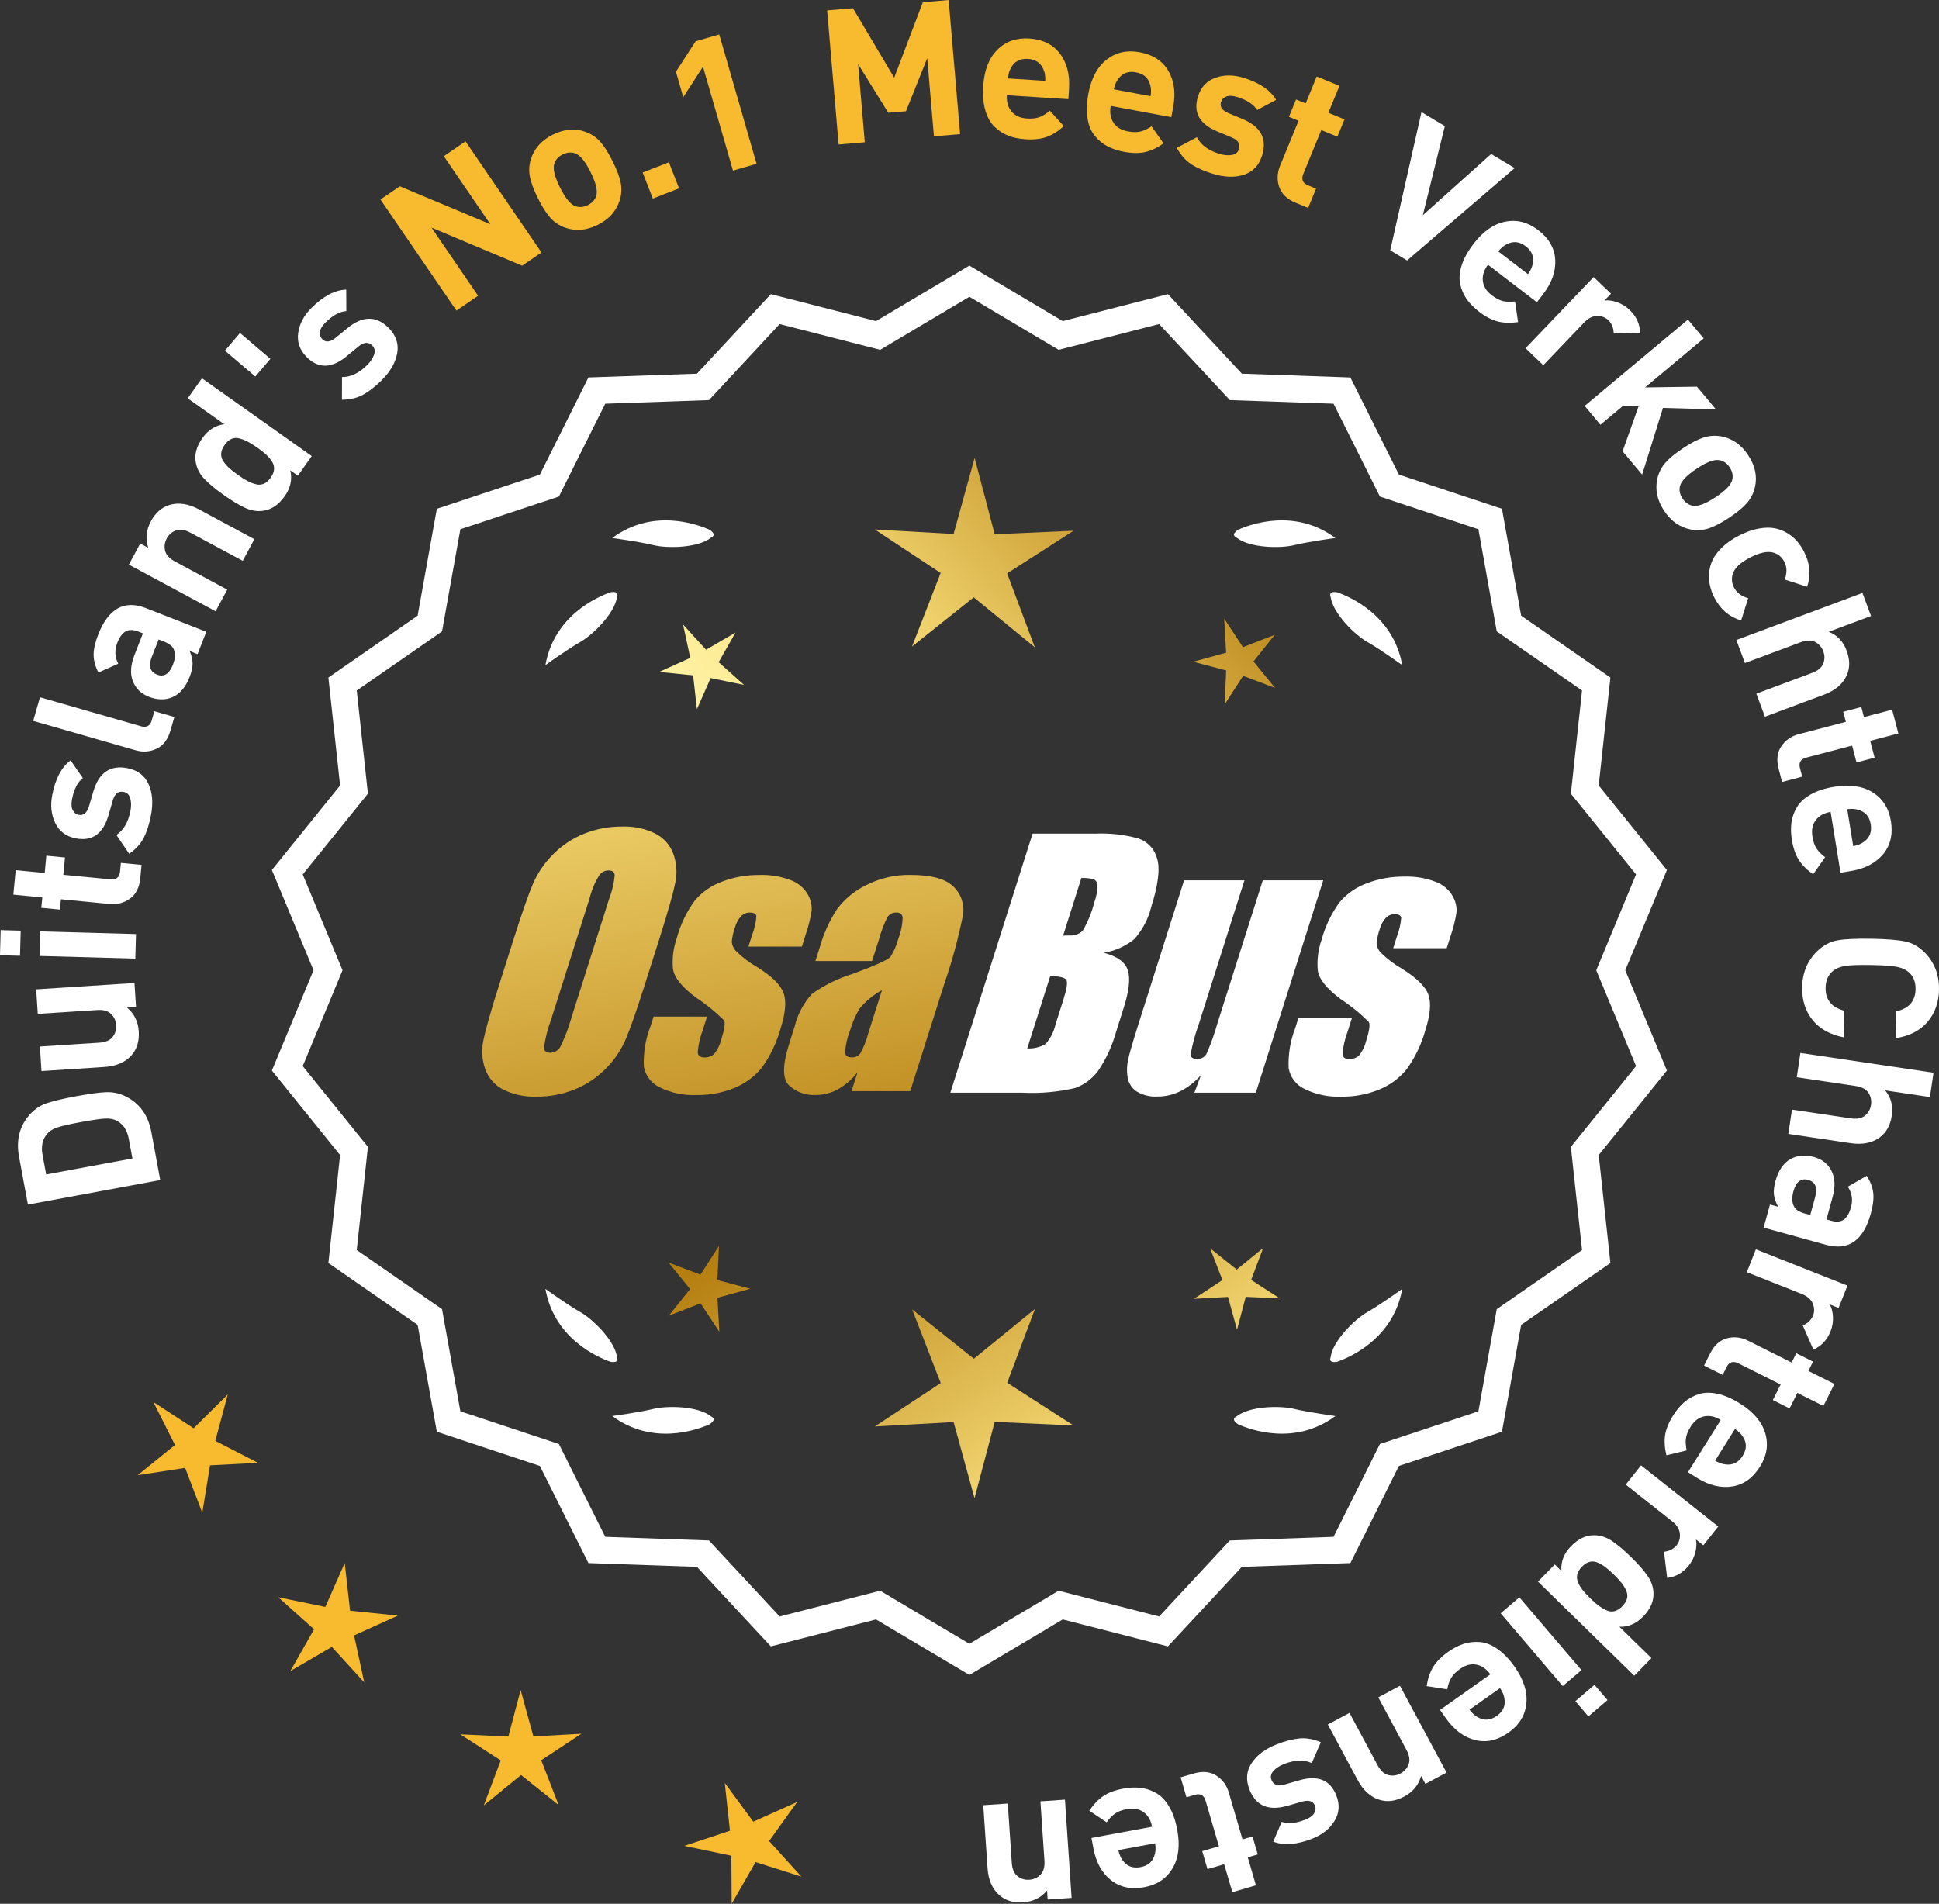 <?xml version="1.0" encoding="UTF-8"?>
<svg id="Layer_2" data-name="Layer 2" xmlns="http://www.w3.org/2000/svg" xmlns:xlink="http://www.w3.org/1999/xlink" viewBox="0 0 174.356 171.198">
  <rect x="0" y="0" width="174.356" height="171.198" fill="#333333" stroke="none"/>
  <defs>
    <style>
      .cls-1 {
        fill: url(#linear-gradient-8);
      }

      .cls-2 {
        fill: url(#linear-gradient-7);
      }

      .cls-3 {
        fill: url(#linear-gradient-5);
      }

      .cls-4 {
        fill: url(#linear-gradient-6);
      }

      .cls-5 {
        fill: url(#linear-gradient-9);
      }

      .cls-6 {
        fill: url(#linear-gradient-4);
      }

      .cls-7 {
        fill: url(#linear-gradient-3);
      }

      .cls-8 {
        fill: url(#linear-gradient-2);
      }

      .cls-9 {
        fill: url(#linear-gradient);
      }

      .cls-10 {
        fill: #f8ba2f;
      }

      .cls-11 {
        fill: #fff;
      }
    </style>
    <linearGradient id="linear-gradient" x1="113.521" y1="196.878" x2="62.096" y2="114.358" gradientUnits="userSpaceOnUse">
      <stop offset="0" stop-color="#f9df7b"/>
      <stop offset=".279" stop-color="#b57e10"/>
      <stop offset=".323" stop-color="#c89d38"/>
      <stop offset=".417" stop-color="#efda86"/>
      <stop offset=".46" stop-color="#fff3a6"/>
      <stop offset=".642" stop-color="#f9df7b"/>
      <stop offset="1" stop-color="#b57e10"/>
    </linearGradient>
    <linearGradient id="linear-gradient-2" x1="126.768" y1="188.622" x2="75.343" y2="106.102" xlink:href="#linear-gradient"/>
    <linearGradient id="linear-gradient-3" x1="148.295" y1="175.206" x2="96.87" y2="92.687" xlink:href="#linear-gradient"/>
    <linearGradient id="linear-gradient-4" x1="48.083" y1="64.827" x2="79.776" y2="235.846" gradientUnits="userSpaceOnUse">
      <stop offset="0" stop-color="#f9df7b"/>
      <stop offset=".279" stop-color="#b57e10"/>
      <stop offset=".284" stop-color="#e5c25b"/>
      <stop offset=".286" stop-color="#f9df7b"/>
      <stop offset=".46" stop-color="#fff3a6"/>
      <stop offset=".642" stop-color="#f9df7b"/>
      <stop offset="1" stop-color="#b57e10"/>
    </linearGradient>
    <linearGradient id="linear-gradient-5" x1="60.591" y1="62.509" x2="92.284" y2="233.528" xlink:href="#linear-gradient-4"/>
    <linearGradient id="linear-gradient-6" x1="73.216" y1="60.17" x2="104.909" y2="231.188" xlink:href="#linear-gradient-4"/>
    <linearGradient id="linear-gradient-7" x1="52.53" y1="114.229" x2="118.306" y2="53.236" xlink:href="#linear-gradient"/>
    <linearGradient id="linear-gradient-8" x1="30.311" y1="90.267" x2="96.087" y2="29.274" xlink:href="#linear-gradient"/>
    <linearGradient id="linear-gradient-9" x1="37.367" y1="97.876" x2="103.143" y2="36.883" xlink:href="#linear-gradient"/>
  </defs>
  <g id="Layer_1-2" data-name="Layer 1">
    <g>
      <g>
        <polygon class="cls-10" points="20.482 125.396 17.413 128.438 13.791 126.081 15.736 129.94 12.375 132.656 16.647 131.999 18.191 136.034 18.886 131.769 23.202 131.547 19.36 129.569 20.482 125.396"/>
        <polygon class="cls-10" points="31.478 144.845 30.998 140.551 29.253 144.504 25.02 143.633 28.24 146.515 26.105 150.271 29.84 148.099 32.753 151.291 31.841 147.067 35.777 145.283 31.478 144.845"/>
        <polygon class="cls-10" points="47.962 156.148 46.816 151.981 45.711 156.159 41.394 155.961 45.026 158.303 43.504 162.348 46.853 159.618 50.23 162.315 48.668 158.286 52.277 155.908 47.962 156.148"/>
        <polygon class="cls-10" points="69.16 165.555 71.678 162.043 67.735 163.812 65.173 160.332 65.637 164.629 61.536 165.99 65.765 166.876 65.793 171.198 67.943 167.449 72.061 168.758 69.16 165.555"/>
      </g>
      <g>
        <path class="cls-11" d="M87.168,150.257l-8.345-4.961-9.405,2.409-6.61-7.111-9.703-.338-4.338-8.685-9.214-3.058-1.716-9.556-7.98-5.53,1.046-9.652-6.098-7.554,3.723-8.967-3.723-8.967,6.098-7.554-1.046-9.652,7.98-5.53,1.716-9.556,9.214-3.058,4.338-8.685,9.703-.338,6.61-7.111,9.405,2.409,8.345-4.961,8.345,4.961,9.405-2.409,6.61,7.111,9.703.338,4.338,8.685,9.214,3.058,1.716,9.556,7.98,5.53-1.046,9.652,6.098,7.554-3.723,8.967,3.723,8.967-6.098,7.554,1.046,9.652-7.98,5.53-1.716,9.556-9.214,3.058-4.338,8.685-9.703.338-6.61,7.111-9.405-2.409-8.345,4.961ZM79.098,143.381l8.07,4.797,8.07-4.797,9.095,2.329,6.392-6.877,9.383-.327,4.195-8.399,8.91-2.957,1.659-9.241,7.716-5.348-1.011-9.334,5.897-7.305-3.6-8.671,3.6-8.671-5.897-7.305,1.011-9.334-7.716-5.348-1.659-9.241-8.91-2.957-4.195-8.399-9.383-.327-6.392-6.877-9.095,2.329-8.07-4.797-8.07,4.797-9.095-2.329-6.392,6.877-9.383.327-4.195,8.399-8.91,2.957-1.659,9.241-7.716,5.348,1.011,9.334-5.897,7.305,3.6,8.671-3.6,8.671,5.897,7.305-1.011,9.334,7.716,5.348,1.659,9.241,8.91,2.957,4.195,8.399,9.383.327,6.392,6.877,9.095-2.329Z"/>
        <path class="cls-11" d="M87.168,150.618l-8.393-4.989-9.459,2.422-6.647-7.151-9.759-.34-4.363-8.735-9.267-3.075-1.726-9.612-8.025-5.562,1.052-9.708-6.133-7.597,3.744-9.019-3.744-9.019,6.133-7.598-1.052-9.707,8.025-5.562,1.726-9.612,9.267-3.075,4.363-8.735,9.759-.341,6.647-7.151,9.459,2.423,8.393-4.989,8.394,4.989,9.459-2.423,6.647,7.151,9.759.341,4.363,8.735,9.268,3.075,1.725,9.612,8.026,5.562-1.052,9.707,6.133,7.598-3.744,9.019,3.744,9.019-6.133,7.597,1.052,9.708-8.026,5.562-1.725,9.612-9.268,3.075-4.363,8.735-9.759.34-6.647,7.151-9.459-2.422-8.394,4.989ZM78.871,144.963l8.297,4.933,8.298-4.933,9.351,2.395,6.572-7.071.129-.004,9.518-.332,4.313-8.636.123-.04,9.04-3,1.706-9.501.106-.074,7.828-5.425-1.041-9.597,6.064-7.511-3.702-8.915,3.702-8.915-6.064-7.512,1.041-9.596-7.934-5.499-1.706-9.501-9.162-3.04-4.313-8.636-9.646-.337-6.572-7.071-9.351,2.396-8.298-4.933-8.297,4.933-9.351-2.396-6.572,7.071-.129.004-9.518.333-4.313,8.636-.123.04-9.039,3-1.706,9.501-.106.074-7.828,5.425,1.04,9.596-6.063,7.512,3.702,8.915-3.702,8.915,6.063,7.511-1.04,9.597,7.934,5.499,1.706,9.501,9.162,3.04,4.313,8.636,9.647.336,6.572,7.071,9.351-2.395ZM87.168,148.539l-8.118-4.825-9.149,2.343-6.429-6.917-9.439-.329-4.22-8.448-8.964-2.975-1.668-9.297-7.762-5.379,1.017-9.39-5.932-7.348,3.621-8.723-3.621-8.723,5.932-7.348-1.017-9.39,7.762-5.379,1.668-9.297,8.964-2.975,4.22-8.448,9.439-.329,6.429-6.917,9.149,2.343,8.118-4.825,8.118,4.825,9.149-2.343,6.429,6.917,9.439.329,4.22,8.448,8.963,2.975,1.669,9.297,7.762,5.379-1.017,9.39,5.932,7.348-3.622,8.723,3.622,8.723-5.932,7.348,1.017,9.39-7.762,5.379-1.669,9.297-8.963,2.975-4.22,8.448-9.439.329-6.429,6.917-9.149-2.343-8.118,4.825ZM79.146,143.048l8.022,4.769,8.022-4.769,9.041,2.315,6.354-6.837.129-.004,9.198-.321,4.17-8.349.123-.04,8.735-2.899,1.649-9.186.106-.074,7.564-5.242-1.005-9.278,5.862-7.262-3.579-8.619,3.579-8.619-5.862-7.262,1.005-9.278-7.67-5.316-1.649-9.186-8.857-2.939-4.17-8.349-9.327-.325-6.354-6.837-9.041,2.315-8.022-4.769-8.022,4.769-9.041-2.315-6.354,6.837-.129.004-9.198.321-4.17,8.349-.123.04-8.735,2.899-1.649,9.186-.106.074-7.564,5.242,1.005,9.278-5.862,7.262,3.579,8.619-3.579,8.619,5.862,7.262-1.005,9.278,7.67,5.316,1.649,9.186,8.858,2.939,4.17,8.349,9.327.325,6.354,6.837,9.041-2.315Z"/>
      </g>
      <g>
        <polygon class="cls-9" points="64.507 115.107 64.647 112.046 62.986 114.622 60.118 113.542 62.054 115.918 60.142 118.311 62.999 117.204 64.684 119.763 64.514 116.704 67.469 115.891 64.507 115.107"/>
        <polygon class="cls-8" points="93.068 117.703 87.569 122.185 82.026 117.757 84.59 124.372 78.665 128.274 85.749 127.881 87.63 134.721 89.444 127.863 96.531 128.187 90.569 124.343 93.068 117.703"/>
        <polygon class="cls-7" points="112.503 115.097 113.582 112.23 111.207 114.165 108.813 112.253 109.92 115.11 107.361 116.796 110.421 116.626 111.233 119.58 112.017 116.618 115.078 116.758 112.503 115.097"/>
      </g>
      <g>
        <path class="cls-11" d="M111.176,127.382c-.114.057-.184.124-.207.201-.001.001-.002.002-.003.003.001 0.0.001 0.0.002.001-.036.131.066.291.35.488,1.179.524,5.149,1.947,8.764-.74,0,0-2.348-.308-3.726-.643-1.249-.304-4.027-.256-5.179.691Z"/>
        <path class="cls-11" d="M119.636,122.344c0.0.001-0.0.003,0,.004.001-0.0.001-0.0.002-.001.063.12.248.166.589.115,1.217-.428,5.08-2.121,5.862-6.557,0,0-1.918,1.389-3.15,2.091-1.117.637-3.103,2.579-3.29,4.059-.043.12-.049.217-.013.288Z"/>
      </g>
      <g>
        <path class="cls-11" d="M63.957,127.382c.114.057.184.124.207.201.001.001.002.002.003.003-.001 0-.001 0-.002.001.036.131-.066.291-.35.488-1.179.524-5.149,1.947-8.764-.74,0,0,2.348-.308,3.726-.643,1.249-.304,4.027-.256,5.179.691Z"/>
        <path class="cls-11" d="M55.497,122.344c-0.0.001 0.0.003,0,.004-.001-0-.001-0-.002-.001-.063.12-.248.166-.589.115-1.217-.428-5.08-2.121-5.862-6.557,0,0,1.918,1.389,3.15,2.091,1.117.637,3.103,2.579,3.29,4.059.043.12.049.217.013.288Z"/>
      </g>
      <g>
        <path class="cls-11" d="M63.957,48.334c.114-.057.184-.124.207-.201.001-.001.002-.002.003-.003-.001-0-.001-0-.002-.001.036-.131-.066-.291-.35-.488-1.179-.524-5.149-1.947-8.764.74,0,0,2.348.308,3.726.643,1.249.304,4.027.256,5.179-.691Z"/>
        <path class="cls-11" d="M55.497,53.373c-0-.001 0-.003,0-.004-.001 0-.001 0-.002.001-.063-.12-.248-.166-.589-.115-1.217.428-5.08,2.121-5.862,6.557,0,0,1.918-1.389,3.15-2.091,1.117-.637,3.103-2.579,3.29-4.059.043-.12.049-.217.013-.288Z"/>
      </g>
      <g>
        <path class="cls-11" d="M111.176,48.334c-.114-.057-.184-.124-.207-.201-.001-.001-.002-.002-.003-.003.001-0.0.001-0.0.002-.001-.036-.131.066-.291.35-.488,1.179-.524,5.149-1.947,8.764.74,0,0-2.348.308-3.726.643-1.249.304-4.027.256-5.179-.691Z"/>
        <path class="cls-11" d="M119.636,53.373c0-.001-0-.003,0-.004.001 0.0.001 0.0.002.001.063-.12.248-.166.589-.115,1.217.428,5.08,2.121,5.862,6.557,0,0-1.918-1.389-3.15-2.091-1.117-.637-3.103-2.579-3.29-4.059-.043-.12-.049-.217-.013-.288Z"/>
      </g>
      <g id="Group_4" data-name="Group 4">
        <g id="Group_1" data-name="Group 1">
          <path id="Path_1" data-name="Path 1" class="cls-6" d="M58.009,88.465c-.743,2.341-1.321,3.999-1.734,4.975-.429.998-1.045,1.904-1.814,2.67-.793.803-1.741,1.435-2.787,1.858-1.09.438-2.256.658-3.431.648-1.017.039-2.027-.171-2.945-.611-.769-.376-1.363-1.035-1.657-1.839-.308-.854-.365-1.778-.165-2.663.198-.958.677-2.638,1.438-5.039l1.265-3.987c.743-2.341,1.321-3.999,1.734-4.975.429-.998,1.045-1.904,1.814-2.67.793-.803,1.741-1.435,2.787-1.858,1.091-.437,2.256-.656,3.431-.646,1.017-.039,2.027.171,2.945.611.768.377,1.362,1.036,1.657,1.84.308.854.365,1.778.165,2.663-.198.958-.677,2.637-1.438,5.037l-1.266,3.986ZM54.784,80.807c.255-.669.42-1.369.49-2.082-.014-.303-.197-.454-.548-.454-.305.003-.593.136-.794.366-.426.665-.737,1.397-.922,2.166l-3.456,10.883c-.3.811-.515,1.65-.64,2.506,0,.319.194.476.565.476.383-.001.734-.212.915-.548.408-.836.739-1.708.988-2.604l3.398-10.71.003.003Z"/>
          <path id="Path_2" data-name="Path 2" class="cls-3" d="M72.107,85.123h-4.81l.329-1.035c.208-.538.339-1.102.391-1.676-.018-.234-.216-.351-.592-.351-.295-.003-.578.115-.785.325-.254.277-.438.611-.538.973-.15.416-.25.849-.298,1.289.015.339.158.661.399.9.569.552,1.206,1.031,1.894,1.425,1.317.827,2.106,1.604,2.367,2.33.259.728.172,1.789-.271,3.182-.35,1.263-.919,2.454-1.683,3.518-.654.81-1.504,1.439-2.469,1.829-1.077.439-2.23.656-3.393.64-1.148.051-2.29-.186-3.322-.691-.755-.353-1.289-1.052-1.43-1.873-.055-1.217.143-2.433.582-3.57l.293-.922h4.808l-.384,1.21c-.246.642-.398,1.316-.454,2.001.022.307.216.461.574.461.33.02.655-.092.903-.311.308-.381.527-.826.64-1.302.289-.911.373-1.482.251-1.712-.764-.766-1.605-1.451-2.509-2.045-1.291-.958-1.987-1.829-2.088-2.612-.083-.943.039-1.893.359-2.784.329-1.218.883-2.363,1.634-3.376.659-.761,1.503-1.338,2.45-1.676,1.062-.401,2.19-.6,3.325-.589.978-.037,1.953.127,2.864.483.631.24,1.16.689,1.498,1.273.258.444.376.955.34,1.467-.114.719-.291,1.427-.53,2.114l-.348,1.111v-.008Z"/>
          <path id="Path_3" data-name="Path 3" class="cls-4" d="M78.417,86.422h-5.095l.406-1.28c.343-1.213.869-2.366,1.559-3.42.686-.899,1.573-1.626,2.59-2.122,1.245-.636,2.629-.953,4.027-.922,1.836,0,3.11.347,3.822,1.042.696.657,1.021,1.616.867,2.561-.422,2.122-.99,4.212-1.701,6.255l-3.043,9.588h-5.279l.542-1.701c-.481.626-1.083,1.149-1.771,1.536-.626.339-1.326.515-2.038.512-.862.033-1.703-.275-2.341-.856-.611-.57-.611-1.82,0-3.75l.498-1.571c.264-1.09.8-2.096,1.558-2.923,1.131-.798,2.383-1.411,3.707-1.814,2.019-.75,3.134-1.252,3.343-1.508.313-.488.546-1.023.691-1.584.247-.621.386-1.28.41-1.948-.017-.269-.248-.473-.517-.457-.011.001-.021.002-.032.003-.317-.024-.622.121-.805.381-.322.631-.577,1.295-.761,1.979l-.638,1.997ZM79.308,89.041c-.793.427-1.493,1.009-2.056,1.712-.356.627-.637,1.293-.838,1.986-.24.612-.383,1.257-.424,1.913.033.285.223.432.582.432.297.022.586-.104.772-.337.316-.559.557-1.156.717-1.778l1.247-3.928Z"/>
        </g>
        <g id="Group_3" data-name="Group 3">
          <path id="Path_7" data-name="Path 7" class="cls-11" d="M92.845,74.961h5.641c1.319-.059,2.639.092,3.91.446.817.29,1.437.967,1.654,1.807.278.907.098,2.367-.542,4.379-.264,1.057-.78,2.035-1.503,2.849-.794.644-1.742,1.07-2.751,1.236,1.207.319,1.928.841,2.162,1.576s.11,1.862-.373,3.376l-.684,2.162c-.345,1.246-.89,2.429-1.613,3.501-.526.72-1.258,1.262-2.1,1.554-1.523.352-3.088.492-4.649.417h-6.541l7.396-23.304h-.007ZM94.443,87.759l-2.073,6.522c.579.032,1.154-.108,1.654-.402.44-.507.747-1.115.893-1.771l.691-2.173c.318-.999.411-1.603.278-1.814-.132-.212-.611-.329-1.445-.359l.003-.004ZM97.238,78.951l-1.642,5.183c.245-.011.435-.014.57-.014.446.042.887-.119,1.2-.44.459-.785.804-1.631,1.024-2.513.188-.49.289-1.008.3-1.532.004-.229-.116-.442-.314-.556-.368-.102-.75-.144-1.131-.126l-.007-.002Z"/>
          <path id="Path_8" data-name="Path 8" class="cls-11" d="M118.984,79.164l-6.061,19.1h-5.523l.596-1.588c-.519.596-1.147,1.088-1.851,1.449-.638.318-1.342.484-2.056.483-.66.041-1.318-.12-1.885-.461-.422-.281-.712-.723-.801-1.222-.094-.527-.084-1.068.03-1.591.114-.552.428-1.65.951-3.288l4.09-12.884h5.428l-4.126,12.997c-.313.861-.551,1.747-.713,2.648,0,.278.183.417.56.417.344.031.676-.137.856-.432.396-.901.729-1.829.995-2.776l4.079-12.854h5.428l.003.003Z"/>
          <path id="Path_9" data-name="Path 9" class="cls-11" d="M130.086,85.269h-4.81l.329-1.035c.208-.538.339-1.102.391-1.676-.018-.234-.216-.351-.592-.351-.295-.003-.578.115-.784.325-.254.277-.438.611-.538.973-.15.416-.249.848-.297,1.287.015.339.158.661.399.9.569.553,1.205,1.032,1.893,1.426,1.317.827,2.106,1.604,2.367,2.33.259.728.172,1.789-.271,3.182-.35,1.263-.919,2.454-1.683,3.518-.654.809-1.504,1.439-2.469,1.829-1.077.439-2.23.656-3.393.64-1.148.051-2.29-.186-3.322-.691-.755-.353-1.289-1.052-1.43-1.873-.055-1.217.143-2.433.582-3.57l.293-.922h4.81l-.384,1.211c-.246.642-.398,1.316-.454,2.001.022.307.216.461.574.461.33.02.655-.092.903-.311.308-.381.527-.826.64-1.302.289-.911.373-1.482.251-1.712-.764-.766-1.605-1.451-2.509-2.045-1.291-.958-1.987-1.829-2.088-2.612-.083-.943.039-1.893.359-2.784.329-1.218.883-2.363,1.634-3.376.659-.761,1.503-1.338,2.45-1.676,1.062-.401,2.19-.6,3.325-.589.978-.037,1.953.127,2.864.483.632.239,1.163.689,1.503,1.273.258.444.376.955.34,1.467-.114.719-.291,1.427-.53,2.114l-.351,1.108-.004-.005Z"/>
        </g>
      </g>
      <g>
        <path class="cls-11" d="M4.25,99.191c.569-.191,1.439-.396,2.609-.613,1.171-.217,2.056-.338,2.655-.362.601-.025,1.167.086,1.696.334,1.314.62,2.115,1.711,2.404,3.271l.796,4.296-11.899,2.206-.798-4.296c-.288-1.561.068-2.865,1.072-3.916.406-.421.894-.728,1.464-.92ZM9.444,100.589c-.434.022-1.151.127-2.154.312s-1.711.346-2.124.48c-.412.135-.723.33-.929.587-.418.481-.556,1.106-.414,1.875l.329,1.771,7.756-1.438-.329-1.771c-.142-.77-.494-1.304-1.057-1.603-.285-.166-.643-.238-1.078-.215Z"/>
        <path class="cls-11" d="M12.091,88.396l.141,2.154-.815.053c.648.537,1.002,1.252,1.06,2.146.057.871-.158,1.584-.645,2.138-.56.638-1.379.992-2.452,1.062l-5.65.367-.143-2.206,5.344-.347c.555-.036.952-.206,1.193-.512s.35-.655.324-1.052c-.026-.407-.18-.746-.458-1.018-.279-.271-.695-.39-1.25-.354l-5.344.347-.143-2.205,8.838-.573Z"/>
        <path class="cls-11" d="M1.863,83.69l-.062,2.26-1.802-.05.062-2.261,1.801.051ZM12.229,83.994l-.061,2.21-8.599-.239.061-2.209,8.599.238Z"/>
        <path class="cls-11" d="M12.73,77.776l-.116,1.202c-.081.835-.39,1.445-.929,1.831-.539.387-1.152.546-1.84.479l-4.365-.423-.091.931-1.676-.162.092-.931-2.605-.253.212-2.199,2.606.252.149-1.557,1.677.162-.152,1.558,4.23.409c.531.052.82-.177.869-.685l.077-.795,1.861.18Z"/>
        <path class="cls-11" d="M11.443,69.074c.925.177,1.562.656,1.914,1.439.354.783.426,1.714.218,2.794-.151.801-.368,1.476-.646,2.022-.278.547-.716,1.028-1.315,1.444l-1.147-1.69c.647-.431,1.068-1.151,1.262-2.165.081-.422.076-.799-.017-1.128-.094-.329-.29-.522-.59-.58-.479-.092-.805.163-.979.765l-.401,1.377c-.487,1.638-1.459,2.317-2.917,2.038-.868-.166-1.484-.622-1.851-1.366-.364-.745-.458-1.586-.279-2.521.283-1.48.835-2.522,1.655-3.128l1.097,1.595c-.472.359-.797.996-.971,1.908-.08.412-.058.736.064.974.122.236.3.377.533.422.434.083.741-.169.924-.758l.396-1.344c.497-1.693,1.514-2.393,3.05-2.099Z"/>
        <path class="cls-11" d="M15.679,64.473l-.347,1.209c-.234.817-.651,1.366-1.252,1.647-.6.282-1.231.328-1.896.137l-9.199-2.641.61-2.124,9.068,2.604c.513.146.84-.03.983-.531l.235-.817,1.797.517Z"/>
        <path class="cls-11" d="M18.552,56.811l-.787,2.011-.713-.279c.174.396.261.769.266,1.117.003.348-.086.755-.269,1.219-.358.918-.876,1.525-1.553,1.82-.652.268-1.358.253-2.118-.045-.696-.272-1.173-.739-1.432-1.4-.259-.66-.206-1.456.157-2.385l.751-1.915-.413-.161c-.453-.178-.83-.186-1.131-.023-.302.162-.558.513-.769,1.051-.251.644-.22,1.264.093,1.861l-1.789.797c-.287-.575-.429-1.114-.427-1.618.003-.504.141-1.104.413-1.801.919-2.343,2.348-3.135,4.289-2.374l5.431,2.126ZM14.705,57.679l-.442-.174-.614,1.566c-.318.813-.16,1.344.473,1.592.623.243,1.098-.052,1.425-.886.209-.538.237-.995.08-1.373-.097-.281-.403-.523-.921-.726Z"/>
        <path class="cls-11" d="M22.874,48.486l-1.046,1.946-4.717-2.536c-.489-.263-.917-.329-1.283-.198-.366.132-.644.372-.831.721-.193.359-.243.729-.151,1.106.093.378.384.698.874.961l4.715,2.537-1.046,1.946-7.801-4.195,1.021-1.901.719.387c-.265-.799-.185-1.593.239-2.382.413-.768.974-1.258,1.679-1.471.813-.244,1.694-.111,2.643.398l4.985,2.681Z"/>
        <path class="cls-11" d="M28.032,41.014l-1.249,1.762-.679-.481c.188.813.019,1.59-.505,2.33-.537.758-1.17,1.191-1.9,1.299-.545.086-1.093.004-1.639-.244s-1.194-.638-1.943-1.169c-.739-.524-1.317-1.003-1.732-1.436-.416-.433-.674-.922-.775-1.466-.139-.724.057-1.461.587-2.209.523-.74,1.182-1.156,1.97-1.251l-3.287-2.329,1.277-1.804,9.876,6.998ZM23.135,40.252c-.676-.479-1.245-.761-1.713-.849-.466-.087-.876.119-1.229.618-.184.259-.285.511-.305.754s.045.476.192.698.32.425.518.607c.198.182.464.39.796.626.333.235.619.417.855.543s.487.224.751.293c.264.068.507.054.729-.046.224-.099.426-.277.61-.537.183-.258.284-.51.304-.753s-.042-.478-.188-.705c-.144-.228-.318-.436-.526-.624-.206-.188-.472-.396-.795-.626Z"/>
        <path class="cls-11" d="M24.313,32.269l-1.355,1.591-2.731-2.325,1.355-1.592,2.731,2.326Z"/>
        <path class="cls-11" d="M34.947,29.49c.664.667.921,1.423.77,2.268-.151.846-.615,1.655-1.395,2.431-.579.576-1.137,1.011-1.675,1.306-.537.296-1.171.446-1.9.452l.006-2.043c.776.01,1.531-.35,2.263-1.076.306-.304.513-.618.622-.942.107-.324.054-.595-.16-.812-.345-.346-.757-.318-1.239.081l-1.108.91c-1.325,1.079-2.511,1.092-3.558.039-.624-.627-.876-1.351-.759-2.172.119-.821.515-1.567,1.19-2.238,1.068-1.063,2.112-1.613,3.129-1.651l.009,1.936c-.594.03-1.22.374-1.879,1.029-.297.296-.462.575-.495.84s.035.48.203.649c.311.313.708.278,1.19-.104l1.084-.887c1.364-1.119,2.6-1.123,3.702-.015Z"/>
        <path class="cls-10" d="M48.69,22.703l-1.74,1.189-8.151-3.427,4.192,6.133-1.949,1.334-6.833-9.992,1.741-1.189,8.141,3.412-4.183-6.118,1.95-1.334,6.832,9.992Z"/>
        <path class="cls-10" d="M55.082,14.487c.379.761.623,1.409.73,1.943.107.535.078,1.066-.091,1.593-.306.963-.966,1.696-1.979,2.201-1.004.5-1.983.582-2.935.246-.527-.193-.973-.495-1.334-.903-.362-.408-.729-.988-1.103-1.739-.375-.751-.613-1.391-.719-1.921-.106-.529-.077-1.063.086-1.601.306-.962.961-1.693,1.965-2.193,1.036-.515,2.02-.6,2.952-.253.526.193.969.492,1.328.896.358.403.726.98,1.099,1.731ZM53.104,15.472c-.49-.983-.961-1.547-1.412-1.689-.35-.117-.717-.08-1.103.111-.376.188-.621.455-.738.805-.158.446.008,1.161.498,2.145.495.995.968,1.563,1.418,1.706.35.117.712.083,1.088-.104.386-.191.637-.463.755-.812.157-.445-.012-1.165-.506-2.16Z"/>
        <path class="cls-10" d="M61.062,16.937l-2.361.92-.912-2.346,2.36-.918.913,2.344Z"/>
        <path class="cls-10" d="M68.032,14.728l-2.123.612-2.696-9.343-1.775,2.742-.659-2.287,1.774-2.741,2.123-.613,3.356,11.63Z"/>
        <path class="cls-10" d="M86.334,12.06l-2.355.201-.601-7.029-1.913,4.771-1.592.136-2.711-4.375.601,7.029-2.354.202-1.031-12.061,2.32-.198,3.708,6.252,2.577-6.789,2.32-.198,1.031,12.06Z"/>
        <path class="cls-10" d="M96.068,8.917l-5.53-.352c-.037.588.102,1.074.418,1.457.316.384.78.595,1.391.634.452.028.827-.013,1.124-.124s.607-.305.931-.58l1.257,1.392c-.505.456-1.018.778-1.534.968-.517.188-1.155.258-1.913.21-.565-.036-1.073-.14-1.521-.31-.449-.171-.861-.433-1.236-.786-.375-.353-.656-.842-.844-1.468-.188-.625-.254-1.367-.198-2.227.089-1.414.511-2.497,1.263-3.25s1.71-1.092,2.875-1.018c1.21.076,2.13.53,2.759,1.359s.901,1.883.82,3.161l-.06.933ZM93.994,7.269c.013-.385-.035-.706-.144-.963-.232-.628-.705-.965-1.418-1.01-.712-.045-1.224.229-1.534.822-.141.241-.229.554-.264.937l3.359.214Z"/>
        <path class="cls-10" d="M105.325,10.535l-5.447-1.013c-.108.579-.028,1.078.239,1.497s.704.684,1.305.796c.445.082.822.086,1.131.011.308-.075.639-.229.993-.464l1.082,1.533c-.559.392-1.104.65-1.641.775-.535.125-1.178.118-1.923-.021-.559-.104-1.049-.267-1.475-.49-.426-.223-.803-.532-1.133-.928s-.551-.915-.661-1.558c-.112-.644-.089-1.389.068-2.235.26-1.393.808-2.418,1.645-3.075s1.828-.879,2.976-.666c1.192.222,2.052.782,2.576,1.681.524.899.669,1.978.436,3.236l-.171.92ZM103.463,8.649c.059-.381.05-.705-.027-.973-.155-.651-.584-1.043-1.286-1.173-.702-.131-1.242.08-1.622.632-.168.223-.293.522-.374.899l3.31.614Z"/>
        <path class="cls-10" d="M113.491,13.969c-.277.899-.825,1.48-1.642,1.745-.815.264-1.75.234-2.8-.09-.78-.24-1.428-.528-1.939-.864-.514-.336-.944-.824-1.292-1.465l1.807-.956c.355.691,1.025,1.188,2.013,1.492.41.127.785.162,1.123.105.337-.056.551-.229.642-.522.144-.466-.075-.817-.653-1.056l-1.324-.55c-1.576-.663-2.145-1.704-1.707-3.123.261-.845.78-1.407,1.561-1.688.781-.281,1.627-.282,2.536-.002,1.44.443,2.416,1.106,2.928,1.987l-1.705.915c-.307-.509-.903-.9-1.791-1.174-.4-.124-.725-.138-.974-.043-.249.096-.409.257-.479.484-.131.423.087.757.652,1.002l1.292.54c1.629.68,2.212,1.767,1.753,3.262Z"/>
        <path class="cls-10" d="M117.63,18.693l-1.117-.458c-.774-.319-1.27-.791-1.484-1.418s-.19-1.261.071-1.9l1.666-4.058-.864-.355.639-1.557.864.354.993-2.422,2.045.839-.994,2.423,1.448.594-.64,1.557-1.447-.594-1.613,3.932c-.202.493-.067.836.404,1.029l.74.304-.711,1.73Z"/>
        <path class="cls-11" d="M136.2,15.114l-9.674,8.309-1.516-.911,2.811-12.433,2.099,1.262-1.979,8.013,6.147-5.509,2.112,1.27Z"/>
        <path class="cls-11" d="M138.198,27.18l-4.396-3.375c-.358.468-.515.948-.466,1.443s.316.928.802,1.301c.359.276.693.45,1.002.523.309.072.674.085,1.096.038l.27,1.855c-.676.097-1.28.079-1.815-.053-.534-.132-1.103-.429-1.704-.892-.451-.345-.812-.714-1.092-1.105-.277-.392-.474-.839-.588-1.341s-.075-1.065.118-1.688c.192-.624.552-1.277,1.076-1.96.862-1.124,1.815-1.789,2.859-1.994,1.044-.206,2.029.047,2.955.758.962.738,1.473,1.627,1.532,2.666s-.3,2.065-1.08,3.082l-.569.741ZM137.395,24.654c.225-.312.364-.605.418-.879.155-.651-.049-1.194-.615-1.629s-1.144-.492-1.731-.173c-.251.122-.499.332-.743.631l2.672,2.05Z"/>
        <path class="cls-11" d="M147.474,29.921l-2.368.064c-.01-.497-.171-.895-.482-1.192-.27-.259-.607-.385-1.013-.381-.404.005-.787.196-1.147.572l-3.69,3.856-1.597-1.528,6.125-6.398,1.56,1.493-.589.614c.353-.04.736.014,1.153.161.415.147.787.378,1.114.691.606.579.917,1.262.935,2.047Z"/>
        <path class="cls-11" d="M147.662,42.683l-1.757-2.1,1.435-4.035-1.409-.041-2.021,1.689-1.416-1.695,9.285-7.764,1.417,1.695-5.269,4.405,4.665-.066,1.712,2.048-4.768-.136-1.874,5.999Z"/>
        <path class="cls-11" d="M155.492,46.55c-.709.47-1.322.79-1.84.963s-1.048.208-1.592.105c-.992-.186-1.801-.751-2.428-1.695-.619-.936-.82-1.896-.603-2.883.127-.547.371-1.024.732-1.434s.892-.845,1.592-1.308c.699-.463,1.304-.779,1.817-.949s1.046-.206,1.599-.11c.992.186,1.799.746,2.418,1.682.639.964.843,1.93.613,2.897-.127.546-.369,1.022-.727,1.429-.356.406-.885.84-1.583,1.303ZM154.271,44.707c.916-.606,1.419-1.143,1.506-1.607.073-.361-.009-.722-.247-1.081-.231-.35-.527-.561-.89-.634-.462-.103-1.149.149-2.067.757-.926.613-1.432,1.152-1.519,1.617-.073.361.006.716.237,1.066.238.358.537.575.898.648.462.102,1.155-.153,2.081-.767Z"/>
        <path class="cls-11" d="M156.562,55.796c-1.068-.319-1.87-1.005-2.405-2.055-.17-.332-.298-.675-.383-1.026-.083-.352-.112-.734-.089-1.147s.126-.812.306-1.196c.179-.384.47-.771.875-1.163.404-.392.914-.744,1.531-1.059.614-.314,1.2-.521,1.754-.62s1.036-.106,1.447-.023c.411.082.795.233,1.148.453.354.221.646.469.878.745.229.277.431.582.601.915.541,1.06.631,2.108.271,3.146l-2.014-.652c.22-.595.209-1.124-.028-1.588-.237-.465-.6-.75-1.086-.857-.514-.107-1.169.043-1.966.45-.809.413-1.318.857-1.532,1.336-.199.458-.18.919.058,1.384.237.464.66.782,1.271.954l-.636,2.005Z"/>
        <path class="cls-11" d="M158.704,64.45l-.772-2.071,5.018-1.871c.521-.194.852-.473.996-.834.143-.362.146-.729.006-1.101-.142-.382-.387-.663-.731-.843s-.778-.173-1.299.021l-5.017,1.872-.772-2.07,11.34-4.231.772,2.071-3.807,1.42c.769.306,1.307.873,1.615,1.701.305.818.304,1.562-.002,2.232-.353.773-1.033,1.348-2.042,1.724l-5.305,1.979Z"/>
        <path class="cls-11" d="M160.246,70.316l-.306-1.167c-.213-.812-.134-1.492.238-2.04.371-.549.891-.911,1.56-1.086l4.243-1.113-.238-.903,1.629-.428.236.904,2.533-.664.562,2.138-2.533.664.396,1.513-1.627.428-.396-1.514-4.111,1.078c-.516.136-.708.45-.58.943l.203.772-1.809.475Z"/>
        <path class="cls-11" d="M165.5,78.479l-.89-5.471c-.582.096-1.024.34-1.327.733-.305.394-.407.893-.308,1.496.072.448.195.804.371,1.068.175.264.433.523.771.778l-1.076,1.536c-.557-.392-.985-.819-1.284-1.281-.298-.463-.51-1.068-.631-1.817-.092-.56-.104-1.077-.038-1.553.066-.477.229-.937.49-1.381s.676-.827,1.244-1.148c.566-.322,1.275-.553,2.126-.69,1.398-.228,2.548-.059,3.45.507.9.565,1.445,1.424,1.633,2.576.194,1.197-.043,2.194-.71,2.992-.67.797-1.636,1.299-2.899,1.504l-.923.15ZM166.644,76.089c.378-.073.682-.191.907-.354.561-.367.782-.902.669-1.607-.114-.705-.496-1.143-1.145-1.312-.266-.084-.589-.1-.971-.049l.539,3.322Z"/>
        <path class="cls-11" d="M165.799,93.285c-1.231-.236-2.17-.757-2.813-1.561-.644-.805-.956-1.784-.937-2.94.021-1.292.465-2.367,1.329-3.225.564-.547,1.18-.879,1.845-.998s1.683-.167,3.054-.145c1.372.023,2.388.105,3.048.247.661.141,1.265.494,1.811,1.059.835.887,1.242,1.977,1.221,3.269-.02,1.155-.365,2.125-1.035,2.906-.671.782-1.625,1.271-2.864,1.466l.04-2.414c1.149-.253,1.733-.917,1.751-1.993.012-.646-.19-1.154-.604-1.524-.257-.23-.607-.393-1.055-.485-.445-.092-1.23-.147-2.353-.166-1.12-.02-1.906.01-2.355.088-.449.077-.806.227-1.069.449-.426.355-.645.856-.655,1.502-.018,1.088.543,1.777,1.683,2.068l-.04,2.397Z"/>
        <path class="cls-11" d="M160.809,101.969l.325-2.187,5.297.788c.549.081.974-.001,1.274-.249s.479-.567.538-.96c.06-.403-.019-.768-.233-1.092-.216-.324-.598-.526-1.146-.608l-5.297-.788.325-2.186,11.972,1.78-.324,2.186-4.021-.598c.525.64.722,1.396.592,2.271-.129.862-.488,1.514-1.081,1.953-.683.505-1.556.679-2.622.521l-5.599-.832Z"/>
        <path class="cls-11" d="M158.586,110.396l.573-2.081.737.203c-.214-.377-.341-.738-.381-1.084s.007-.76.14-1.24c.262-.95.713-1.607,1.354-1.972.62-.335,1.325-.394,2.111-.177.721.199,1.245.613,1.57,1.244.326.631.356,1.427.091,2.388l-.546,1.983.426.117c.47.13.847.098,1.129-.095s.5-.567.653-1.124c.185-.667.089-1.281-.286-1.843l1.698-.978c.345.541.541,1.062.592,1.564.05.502-.024,1.113-.224,1.834-.668,2.426-2.008,3.361-4.018,2.808l-5.621-1.549ZM162.318,109.133l.46.126.446-1.622c.231-.842.02-1.353-.635-1.533-.646-.178-1.086.165-1.324,1.028-.153.558-.133,1.016.062,1.375.125.27.455.479.99.626Z"/>
        <path class="cls-11" d="M163.059,121.362l-.951-2.169c.456-.197.763-.496.921-.896.139-.348.128-.708-.028-1.081-.157-.373-.479-.655-.963-.848l-4.963-1.965.813-2.055,8.235,3.26-.795,2.008-.791-.312c.17.311.266.687.285,1.127.021.441-.052.872-.219,1.294-.31.779-.824,1.325-1.545,1.638Z"/>
        <path class="cls-11" d="M153.229,122.8l.541-1.079c.376-.75.884-1.208,1.525-1.375.641-.167,1.271-.095,1.889.215l3.921,1.966.42-.836,1.504.754-.418.836,2.34,1.173-.99,1.976-2.341-1.173-.7,1.398-1.505-.755.7-1.397-3.799-1.904c-.477-.239-.829-.131-1.058.325l-.357.715-1.672-.838Z"/>
        <path class="cls-11" d="M151.783,132.387l2.947-4.692c-.499-.314-.992-.424-1.48-.328-.488.095-.895.401-1.221.92-.24.384-.383.732-.427,1.047-.043.313-.021.679.065,1.095l-1.823.44c-.158-.662-.198-1.266-.117-1.811.082-.544.323-1.139.729-1.781.301-.479.634-.876.997-1.189.365-.313.792-.551,1.281-.712.488-.161,1.053-.175,1.691-.041.64.134,1.323.43,2.053.888,1.2.754,1.95,1.641,2.253,2.66.303,1.021.145,2.024-.478,3.014-.644,1.026-1.481,1.618-2.51,1.775-1.029.156-2.085-.105-3.17-.787l-.791-.497ZM154.222,131.349c.332.195.637.307.914.334.662.096,1.185-.159,1.564-.764.38-.605.383-1.186.01-1.741-.146-.238-.378-.465-.697-.679l-1.791,2.85Z"/>
        <path class="cls-11" d="M149.912,141.894l-.284-2.352c.493-.057.873-.255,1.141-.592.233-.294.326-.642.285-1.044-.043-.402-.269-.766-.678-1.089l-4.185-3.314,1.371-1.732,6.944,5.498-1.34,1.693-.667-.527c.073.346.055.733-.052,1.161-.107.428-.303.819-.585,1.175-.521.658-1.171,1.031-1.951,1.123Z"/>
        <path class="cls-11" d="M138.297,142.228l1.51-1.544.594.582c-.057-.833.231-1.573.864-2.222.65-.665,1.343-.994,2.081-.986.553.001,1.079.168,1.58.498.501.331,1.079.817,1.736,1.459.648.634,1.145,1.196,1.486,1.689.343.492.52,1.016.535,1.568.025.737-.283,1.434-.925,2.091-.635.648-1.348.957-2.141.927l2.882,2.815-1.545,1.581-8.658-8.459ZM143.015,143.747c.592.578,1.111.947,1.559,1.106.446.159.884.02,1.312-.418.222-.228.361-.459.418-.696.058-.237.03-.478-.081-.721-.109-.243-.25-.47-.416-.68-.167-.211-.396-.459-.688-.744-.293-.285-.546-.508-.76-.67s-.445-.297-.696-.406c-.249-.109-.491-.133-.727-.07-.237.062-.466.208-.687.435-.223.228-.362.459-.42.696-.057.237-.032.479.076.727.105.247.247.48.422.698.174.219.404.466.688.743Z"/>
        <path class="cls-11" d="M134.941,145.076l1.682-1.435,5.583,6.545-1.682,1.434-5.583-6.544ZM141.658,152.977l1.721-1.468,1.169,1.371-1.719,1.468-1.171-1.371Z"/>
        <path class="cls-11" d="M129.489,153.769l4.523-3.203c-.341-.48-.755-.771-1.242-.87s-.979.027-1.479.381c-.369.263-.635.53-.796.804-.16.272-.281.618-.359,1.035l-1.853-.292c.105-.673.302-1.245.586-1.717.283-.472.735-.927,1.354-1.366.464-.327.923-.565,1.379-.715.456-.15.94-.205,1.455-.166.514.039,1.04.242,1.578.611.539.368,1.057.904,1.555,1.606.818,1.156,1.174,2.264,1.062,3.321-.111,1.059-.644,1.925-1.598,2.6-.989.701-1.988.926-2.999.677-1.011-.25-1.886-.897-2.626-1.943l-.54-.763ZM132.14,153.746c.232.308.471.527.716.659.576.342,1.155.307,1.738-.105.582-.413.809-.947.676-1.604-.042-.275-.169-.574-.383-.895l-2.747,1.945Z"/>
        <path class="cls-11" d="M119.398,155.078l1.947-1.046,2.534,4.718c.263.488.583.78.962.872.377.094.74.046,1.091-.142.359-.193.604-.473.736-.839.131-.367.064-.795-.198-1.284l-2.534-4.717,1.947-1.046,4.191,7.803-1.902,1.021-.386-.719c-.221.812-.724,1.431-1.514,1.854-.768.413-1.506.513-2.211.3-.813-.244-1.475-.841-1.984-1.79l-2.68-4.986Z"/>
        <path class="cls-11" d="M112.354,160.931c-.345-.875-.279-1.671.193-2.387.474-.717,1.222-1.275,2.245-1.679.759-.299,1.443-.478,2.055-.535.61-.058,1.251.056,1.924.339l-.815,1.874c-.71-.317-1.545-.287-2.504.091-.4.158-.715.364-.944.618-.229.255-.287.524-.175.81.178.453.568.592,1.17.416l1.377-.396c1.645-.465,2.738-.007,3.283,1.375.323.822.269,1.587-.166,2.294-.434.707-1.095,1.235-1.98,1.584-1.401.552-2.578.644-3.527.274l.761-1.779c.557.207,1.267.141,2.132-.2.391-.153.653-.346.789-.575.134-.229.158-.455.071-.677-.162-.411-.541-.536-1.135-.375l-1.348.384c-1.696.485-2.832.001-3.405-1.455Z"/>
        <path class="cls-11" d="M106.163,159.825l1.159-.339c.804-.235,1.486-.175,2.045.182.56.355.936.865,1.13,1.529l1.231,4.21.897-.263.473,1.615-.897.263.733,2.513-2.12.62-.735-2.513-1.501.438-.472-1.615,1.5-.438-1.192-4.079c-.149-.512-.47-.695-.959-.553l-.766.225-.526-1.795Z"/>
        <path class="cls-11" d="M98.146,165.28l5.449-1.01c-.106-.58-.361-1.018-.762-1.312-.4-.295-.901-.386-1.503-.274-.446.082-.8.214-1.06.396-.261.181-.515.443-.761.789l-1.56-1.042c.38-.566.797-1.004,1.252-1.312.456-.31,1.058-.533,1.804-.672.557-.104,1.074-.127,1.551-.071.478.056.941.208,1.392.459s.842.657,1.176,1.218c.335.56.581,1.264.737,2.11.258,1.394.115,2.546-.431,3.46-.545.914-1.392,1.478-2.539,1.689-1.192.222-2.194.007-3.007-.644-.812-.651-1.335-1.605-1.568-2.864l-.171-.92ZM100.561,166.372c.082.376.206.676.375.898.379.552.92.763,1.621.633.703-.13,1.131-.521,1.287-1.172.077-.269.086-.593.026-.974l-3.31.614Z"/>
        <path class="cls-11" d="M88.415,162.331l2.205-.149.361,5.343c.038.555.21.951.516,1.192.306.24.657.347,1.053.32.407-.027.745-.181,1.017-.461.271-.279.388-.696.35-1.25l-.361-5.343,2.204-.149.6,8.837-2.155.146-.055-.813c-.536.649-1.25,1.004-2.144,1.064-.869.059-1.583-.154-2.139-.639-.64-.559-.997-1.375-1.068-2.449l-.383-5.648Z"/>
      </g>
      <g>
        <polygon class="cls-2" points="112.712 59.481 114.625 57.087 111.768 58.194 110.082 55.635 110.252 58.694 107.297 59.507 110.26 60.291 110.119 63.352 111.78 60.776 114.648 61.856 112.712 59.481"/>
        <polygon class="cls-1" points="66.136 56.885 63.487 58.425 61.422 56.162 62.068 59.157 59.277 60.422 62.326 60.732 62.666 63.777 63.903 60.974 66.905 61.592 64.621 59.548 66.136 56.885"/>
        <polygon class="cls-5" points="89.444 48.042 87.639 41.181 85.748 48.018 78.666 47.614 84.584 51.526 82.011 58.137 87.56 53.717 93.052 58.207 90.563 51.563 96.531 47.727 89.444 48.042"/>
      </g>
    </g>
  </g>
</svg>